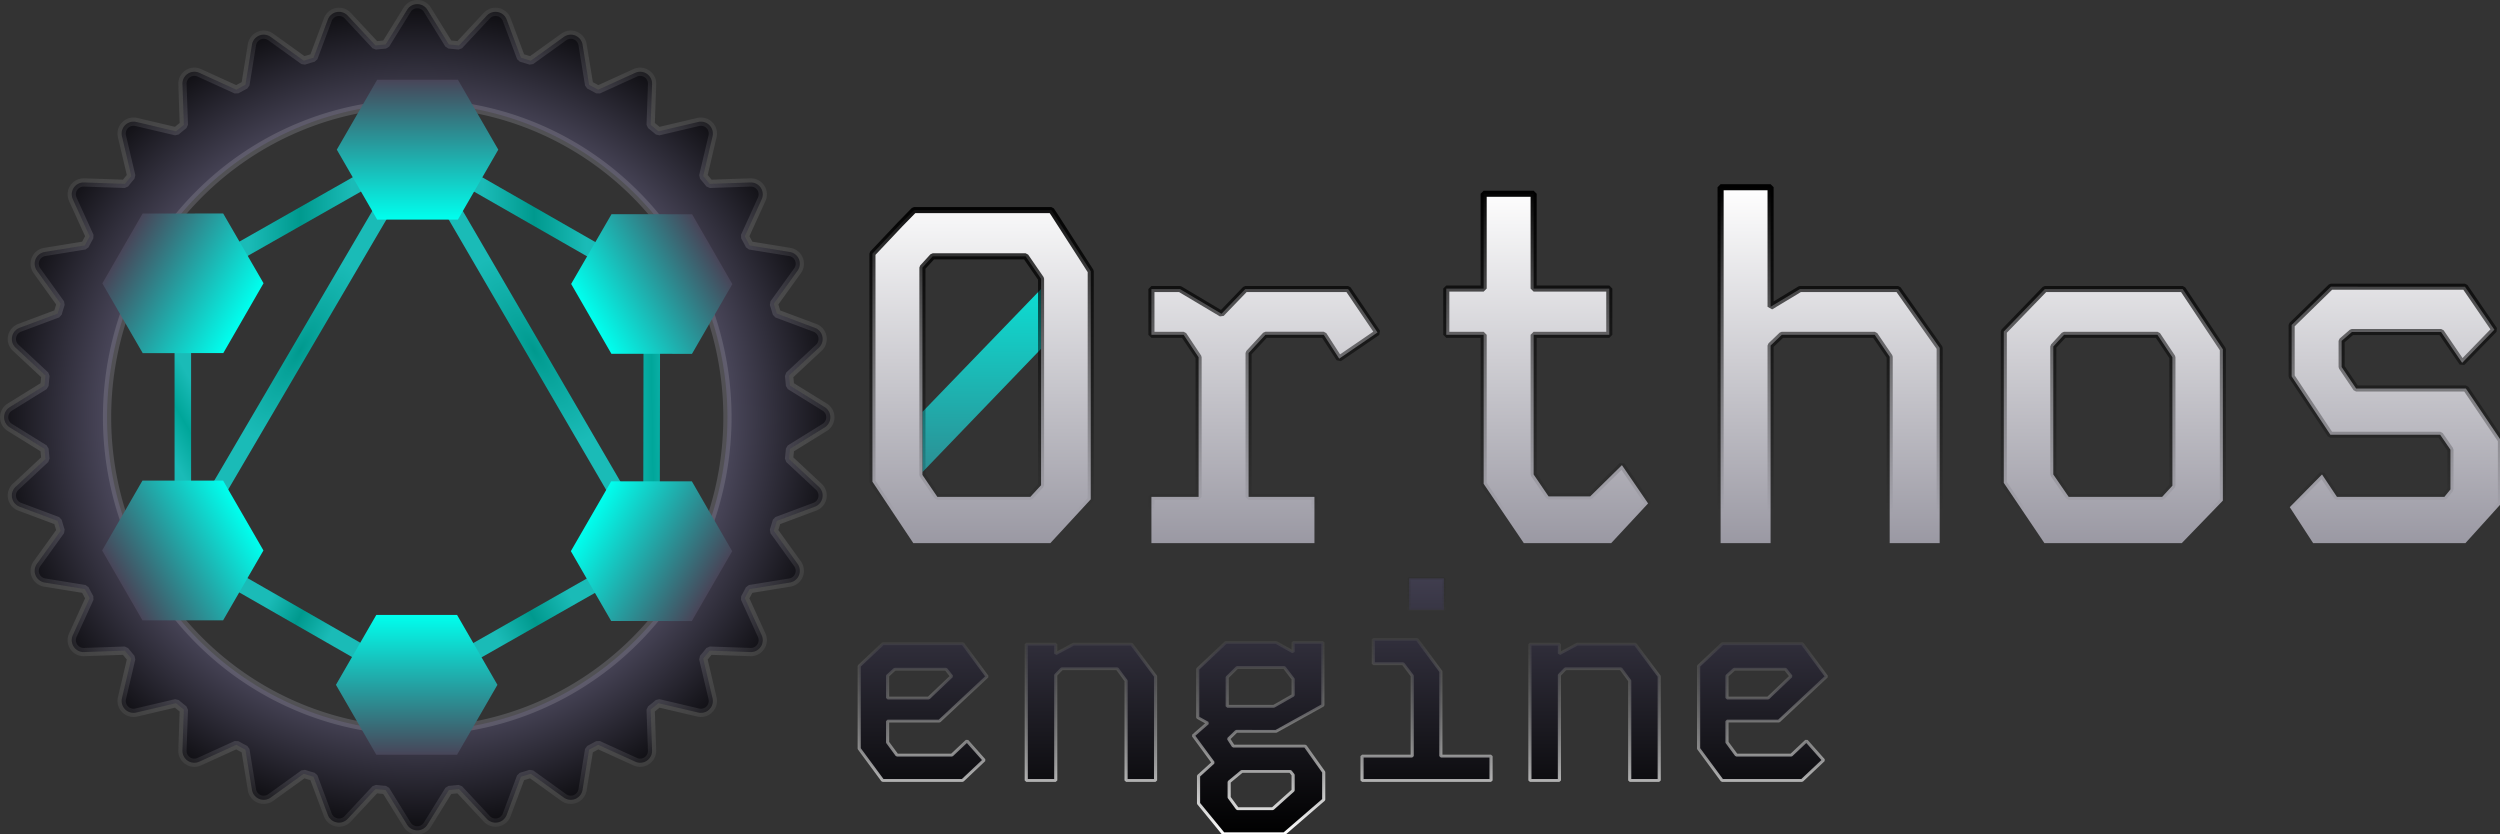 <?xml version="1.0" encoding="UTF-8" standalone="no"?>
<!-- Created with Inkscape (http://www.inkscape.org/) -->

<svg
   width="3025.777mm"
   height="1010mm"
   viewBox="0 0 3025.777 1010"
   version="1.1"
   id="svg1"
   xml:space="preserve"
   xmlns:xlink="http://www.w3.org/1999/xlink"
   xmlns="http://www.w3.org/2000/svg"
   xmlns:svg="http://www.w3.org/2000/svg"
   xmlns:rdf="http://www.w3.org/1999/02/22-rdf-syntax-ns#"
   xmlns:cc="http://creativecommons.org/ns#"
   xmlns:dc="http://purl.org/dc/elements/1.1/"><rect x="0" y="0" width="3025.777" height="1010" fill="#333333" stroke="none"/><title
     id="title25">Orthos engine Logo</title><defs
     id="defs1"><linearGradient
       id="linearGradient39"><stop
         style="stop-color:#000000;stop-opacity:1;"
         offset="0"
         id="stop40" /><stop
         style="stop-color:#484558;stop-opacity:0.533;"
         offset="0.498"
         id="stop39" /><stop
         style="stop-color:#ffffff;stop-opacity:0;"
         offset="1"
         id="stop41" /></linearGradient><linearGradient
       id="linearGradient37"><stop
         style="stop-color:#ffffff;stop-opacity:1;"
         offset="0"
         id="stop37" /><stop
         style="stop-color:#000000;stop-opacity:0;"
         offset="1"
         id="stop38" /></linearGradient><linearGradient
       id="linearGradient35"><stop
         style="stop-color:#000000;stop-opacity:1;"
         offset="0"
         id="stop35" /><stop
         style="stop-color:#000000;stop-opacity:0;"
         offset="0.503"
         id="stop36" /></linearGradient><linearGradient
       id="linearGradient23"><stop
         style="stop-color:#00ffee;stop-opacity:1;"
         offset="0"
         id="stop23" /><stop
         style="stop-color:#484558;stop-opacity:1;"
         offset="1"
         id="stop24" /></linearGradient><linearGradient
       id="linearGradient19"><stop
         style="stop-color:#ffffff;stop-opacity:1;"
         offset="0"
         id="stop18" /><stop
         style="stop-color:#484558;stop-opacity:1;"
         offset="1"
         id="stop19" /></linearGradient><linearGradient
       id="linearGradient15"><stop
         style="stop-color:#484558;stop-opacity:1;"
         offset="0"
         id="stop15" /><stop
         style="stop-color:#000000;stop-opacity:1;"
         offset="1"
         id="stop16" /></linearGradient><linearGradient
       id="linearGradient194"><stop
         style="stop-color:#484558;stop-opacity:1;"
         offset="0.696"
         id="stop194" /><stop
         style="stop-color:#000000;stop-opacity:1;"
         offset="1"
         id="stop195" /></linearGradient><linearGradient
       id="linearGradient191"><stop
         style="stop-color:#00ffee;stop-opacity:1;"
         offset="0"
         id="stop191" /><stop
         style="stop-color:#484558;stop-opacity:1;"
         offset="1"
         id="stop192" /></linearGradient><linearGradient
       id="linearGradient189"><stop
         style="stop-color:#1abbb7;stop-opacity:1;"
         offset="0.178"
         id="stop187" /><stop
         style="stop-color:#00998e;stop-opacity:1;"
         offset="0.496"
         id="stop188" /><stop
         style="stop-color:#1abbb7;stop-opacity:1;"
         offset="0.824"
         id="stop189" /></linearGradient><linearGradient
       id="linearGradient186"><stop
         style="stop-color:#1abbb7;stop-opacity:1;"
         offset="0.12"
         id="stop184" /><stop
         style="stop-color:#00998e;stop-opacity:1;"
         offset="0.496"
         id="stop185" /><stop
         style="stop-color:#1abbb7;stop-opacity:1;"
         offset="0.88"
         id="stop186" /></linearGradient><linearGradient
       id="linearGradient183"><stop
         style="stop-color:#1abbb7;stop-opacity:1;"
         offset="0.12"
         id="stop181" /><stop
         style="stop-color:#00998e;stop-opacity:1;"
         offset="0.496"
         id="stop182" /><stop
         style="stop-color:#1abbb7;stop-opacity:1;"
         offset="0.88"
         id="stop183" /></linearGradient><linearGradient
       id="linearGradient180"><stop
         style="stop-color:#1abbb7;stop-opacity:1;"
         offset="0.301"
         id="stop178" /><stop
         style="stop-color:#00a69a;stop-opacity:1;"
         offset="0.496"
         id="stop179" /><stop
         style="stop-color:#1abbb7;stop-opacity:1;"
         offset="0.702"
         id="stop180" /></linearGradient><linearGradient
       id="linearGradient158"><stop
         style="stop-color:#1abbb7;stop-opacity:1;"
         offset="0.232"
         id="stop158" /><stop
         style="stop-color:#00998e;stop-opacity:1;"
         offset="0.496"
         id="stop160" /><stop
         style="stop-color:#1abbb7;stop-opacity:1;"
         offset="0.768"
         id="stop159" /></linearGradient><linearGradient
       id="linearGradient78"><stop
         style="stop-color:#00998e;stop-opacity:1;"
         offset="0"
         id="stop78" /><stop
         style="stop-color:#1abbb7;stop-opacity:1;"
         offset="1"
         id="stop79" /></linearGradient><radialGradient
       xlink:href="#linearGradient78"
       id="radialGradient79"
       cx="512.055"
       cy="512.007"
       fx="512.055"
       fy="512.007"
       r="293.78"
       gradientTransform="matrix(1,0,0,0.985,0,7.933)"
       gradientUnits="userSpaceOnUse" /><linearGradient
       xlink:href="#linearGradient180"
       id="linearGradient159"
       x1="583.229"
       y1="310.527"
       x2="725.267"
       y2="228.521"
       gradientUnits="userSpaceOnUse"
       spreadMethod="reflect" /><linearGradient
       xlink:href="#linearGradient158"
       id="linearGradient173"
       x1="301.66"
       y1="715.39"
       x2="438.221"
       y2="793.429"
       gradientUnits="userSpaceOnUse"
       spreadMethod="reflect" /><linearGradient
       xlink:href="#linearGradient189"
       id="linearGradient174"
       x1="584.657"
       y1="793.292"
       x2="721.954"
       y2="715.991"
       gradientUnits="userSpaceOnUse"
       spreadMethod="reflect" /><linearGradient
       xlink:href="#linearGradient183"
       id="linearGradient177"
       x1="288.146"
       y1="269.095"
       x2="452.64"
       y2="269.095"
       gradientUnits="userSpaceOnUse"
       spreadMethod="reflect" /><linearGradient
       xlink:href="#linearGradient186"
       id="linearGradient178"
       x1="572.243"
       y1="269.524"
       x2="736.254"
       y2="269.524"
       gradientUnits="userSpaceOnUse"
       spreadMethod="reflect" /><linearGradient
       xlink:href="#linearGradient191"
       id="linearGradient192"
       x1="247.447"
       y1="71.126"
       x2="591.05"
       y2="100.655"
       gradientUnits="userSpaceOnUse" /><radialGradient
       xlink:href="#linearGradient78"
       id="radialGradient193"
       cx="370.388"
       cy="430.905"
       fx="370.388"
       fy="430.905"
       r="106.615"
       gradientTransform="matrix(0.32,0.188,-0.561,0.957,493.318,-50.767)"
       gradientUnits="userSpaceOnUse" /><radialGradient
       xlink:href="#linearGradient78"
       id="radialGradient194"
       cx="653.988"
       cy="431.289"
       fx="653.988"
       fy="431.289"
       r="106.144"
       gradientTransform="matrix(0.369,-0.215,0.591,1.015,157.443,134.064)"
       gradientUnits="userSpaceOnUse" /><radialGradient
       xlink:href="#linearGradient194"
       id="radialGradient195"
       cx="512"
       cy="512"
       fx="512"
       fy="512"
       r="500"
       gradientUnits="userSpaceOnUse"
       gradientTransform="matrix(1.091,0,0,1.063,-46.673,-32.185)" /><linearGradient
       xlink:href="#linearGradient191"
       id="linearGradient1"
       gradientUnits="userSpaceOnUse"
       x1="247.447"
       y1="71.126"
       x2="591.05"
       y2="100.655" /><linearGradient
       xlink:href="#linearGradient191"
       id="linearGradient2"
       gradientUnits="userSpaceOnUse"
       x1="247.447"
       y1="71.126"
       x2="591.05"
       y2="100.655" /><linearGradient
       xlink:href="#linearGradient191"
       id="linearGradient3"
       gradientUnits="userSpaceOnUse"
       x1="247.447"
       y1="71.126"
       x2="591.05"
       y2="100.655" /><linearGradient
       xlink:href="#linearGradient191"
       id="linearGradient4"
       gradientUnits="userSpaceOnUse"
       x1="247.447"
       y1="71.126"
       x2="591.05"
       y2="100.655" /><linearGradient
       xlink:href="#linearGradient191"
       id="linearGradient5"
       gradientUnits="userSpaceOnUse"
       x1="247.447"
       y1="71.126"
       x2="591.05"
       y2="100.655" /><linearGradient
       xlink:href="#linearGradient180"
       id="linearGradient6"
       gradientUnits="userSpaceOnUse"
       x1="583.229"
       y1="310.527"
       x2="722.796"
       y2="308.34"
       spreadMethod="reflect" /><linearGradient
       xlink:href="#linearGradient19"
       id="linearGradient14"
       x1="7729.8"
       y1="274.401"
       x2="7729.8"
       y2="3661.963"
       gradientUnits="userSpaceOnUse" /><linearGradient
       xlink:href="#linearGradient15"
       id="linearGradient16"
       x1="2714.83"
       y1="829.282"
       x2="2714.83"
       y2="1211.851"
       gradientUnits="userSpaceOnUse"
       gradientTransform="matrix(0.953,0,0,0.953,-1056.974,-125.586)" /><linearGradient
       xlink:href="#linearGradient19"
       id="linearGradient22"
       gradientUnits="userSpaceOnUse"
       x1="7729.8"
       y1="274.401"
       x2="7729.8"
       y2="3226.928" /><linearGradient
       xlink:href="#linearGradient23"
       id="linearGradient24"
       x1="4514.502"
       y1="378.933"
       x2="4514.502"
       y2="2362.314"
       gradientUnits="userSpaceOnUse" /><linearGradient
       xlink:href="#linearGradient35"
       id="linearGradient36"
       x1="7729.8"
       y1="274.401"
       x2="7729.8"
       y2="3226.928"
       gradientUnits="userSpaceOnUse" /><linearGradient
       xlink:href="#linearGradient37"
       id="linearGradient38"
       x1="1530.086"
       y1="1029.231"
       x2="1530.086"
       y2="664.667"
       gradientUnits="userSpaceOnUse" /><radialGradient
       xlink:href="#linearGradient39"
       id="radialGradient40"
       cx="512"
       cy="512"
       fx="512"
       fy="512"
       r="505"
       gradientUnits="userSpaceOnUse"
       gradientTransform="matrix(1.08,0,0,1.052,-41.142,-26.797)" /></defs><g
     id="layer1"
     style="display:inline"
     transform="translate(-7,-7)"><g
       id="g1"><path
         style="font-variation-settings:normal;display:inline;opacity:1;vector-effect:none;fill:none;fill-opacity:1;fill-rule:evenodd;stroke:url(#linearGradient177);stroke-width:20;stroke-linecap:square;stroke-linejoin:miter;stroke-miterlimit:4;stroke-dasharray:none;stroke-dashoffset:0;stroke-opacity:1;-inkscape-stroke:none;paint-order:stroke fill markers;stop-color:#000000;stop-opacity:1"
         d="M 439.006,230.123 301.78,308.066"
         id="path20" /><path
         style="display:inline;fill:none;fill-opacity:1;fill-rule:evenodd;stroke:url(#linearGradient178);stroke-width:20;stroke-linecap:square;stroke-linejoin:miter;stroke-dasharray:none;stroke-opacity:1;paint-order:stroke fill markers"
         d="m 585.89,230.38 136.717,78.288"
         id="path21" /><path
         style="font-variation-settings:normal;display:inline;opacity:1;vector-effect:none;fill:none;fill-opacity:1;fill-rule:evenodd;stroke:url(#linearGradient6);stroke-width:20;stroke-linecap:square;stroke-linejoin:miter;stroke-miterlimit:4;stroke-dasharray:none;stroke-dashoffset:0;stroke-opacity:1;-inkscape-stroke:none;paint-order:stroke fill markers;stop-color:#000000;stop-opacity:1"
         d="m 795.839,435.226 -0.248,154.44"
         id="path22" /><path
         style="font-variation-settings:normal;display:inline;opacity:1;vector-effect:none;fill:none;fill-opacity:1;fill-rule:evenodd;stroke:url(#linearGradient174);stroke-width:20;stroke-linecap:square;stroke-linejoin:miter;stroke-miterlimit:4;stroke-dasharray:none;stroke-dashoffset:0;stroke-opacity:1;-inkscape-stroke:none;paint-order:stroke fill markers;stop-color:#000000;stop-opacity:1"
         d="M 721.954,715.991 584.981,793.851"
         id="path23" /><path
         style="font-variation-settings:normal;display:inline;opacity:1;vector-effect:none;fill:none;fill-opacity:1;fill-rule:evenodd;stroke:url(#linearGradient173);stroke-width:20;stroke-linecap:square;stroke-linejoin:miter;stroke-miterlimit:4;stroke-dasharray:none;stroke-dashoffset:0;stroke-opacity:1;-inkscape-stroke:none;paint-order:stroke fill markers;stop-color:#000000;stop-opacity:1"
         d="M 438.125,793.595 301.66,715.39"
         id="path24" /><path
         style="font-variation-settings:normal;display:inline;opacity:1;vector-effect:none;fill:none;fill-opacity:1;fill-rule:evenodd;stroke:url(#linearGradient159);stroke-width:20;stroke-linecap:square;stroke-linejoin:miter;stroke-miterlimit:4;stroke-dasharray:none;stroke-dashoffset:0;stroke-opacity:1;-inkscape-stroke:none;paint-order:stroke fill markers;stop-color:#000000;stop-opacity:1"
         d="m 228.295,588.808 -0.021,-154.439"
         id="path25" /></g><g
       id="g28"
       style="fill:#00ffee;fill-opacity:1;stroke:#00ffee;stroke-opacity:1"><path
         d="m 512.029,12 c -5.007,0 -9.66,2.589 -12.278,6.841 l -25.988,41.991 c -4.089,0.334 -8.179,0.745 -12.24,1.194 L 427.864,25.92 c -3.411,-3.65 -8.475,-5.284 -13.376,-4.319 -4.921,0.984 -8.972,4.423 -10.72,9.124 l -17.245,46.128 c -3.994,1.146 -7.949,2.36 -11.895,3.602 L 334.651,51.688 c -4.061,-2.933 -9.354,-3.554 -13.978,-1.624 -4.615,1.911 -7.93,6.096 -8.733,11.026 l -7.93,48.64 c -3.669,1.901 -7.3,3.86 -10.921,5.856 L 248.242,95.14 c -4.557,-2.083 -9.87,-1.653 -14.017,1.137 -4.166,2.771 -6.602,7.519 -6.411,12.516 l 1.72,49.357 c -3.191,2.551 -6.353,5.159 -9.477,7.796 l -48.068,-11.331 c -4.882,-1.137 -10.004,0.315 -13.539,3.85 -3.554,3.545 -4.997,8.656 -3.85,13.538 l 11.322,48.077 c -2.627,3.115 -5.226,6.268 -7.777,9.459 l -49.358,-1.72 c -4.978,-0.143 -9.736,2.245 -12.516,6.411 -2.79,4.147 -3.21,9.459 -1.137,14.025 l 20.446,44.857 c -1.987,3.602 -3.956,7.233 -5.857,10.921 l -48.632,7.911 c -4.94,0.803 -9.105,4.109 -11.026,8.733 -1.911,4.634 -1.29,9.917 1.624,13.977 l 28.768,39.956 c -1.252,3.946 -2.465,7.911 -3.612,11.905 l -46.128,17.245 c -4.682,1.748 -8.131,5.799 -9.105,10.72 -0.975,4.911 0.659,9.965 4.319,13.385 l 36.087,33.65 c -0.449,4.061 -0.85,8.15 -1.194,12.229 L 18.841,499.732 c -4.252,2.627 -6.841,7.271 -6.841,12.287 0,5.016 2.589,9.659 6.841,12.277 l 41.982,25.987 c 0.344,4.089 0.745,8.169 1.194,12.23 L 25.93,596.172 c -3.659,3.411 -5.293,8.475 -4.319,13.376 0.975,4.92 4.424,8.962 9.105,10.72 l 46.128,17.245 c 1.147,3.994 2.36,7.958 3.612,11.904 l -28.768,39.966 c -2.924,4.07 -3.545,9.353 -1.624,13.968 1.92,4.634 6.095,7.939 11.035,8.732 l 48.622,7.911 c 1.901,3.688 3.851,7.318 5.857,10.939 l -20.446,44.838 c -2.083,4.557 -1.653,9.86 1.137,14.025 2.79,4.175 7.538,6.612 12.516,6.411 l 49.339,-1.73 c 2.57,3.21 5.159,6.354 7.796,9.478 l -11.322,48.086 c -1.147,4.873 0.296,9.965 3.85,13.51 3.526,3.564 8.656,4.988 13.539,3.841 l 48.068,-11.322 c 3.124,2.656 6.286,5.235 9.477,7.777 l -1.72,49.366 c -0.191,4.997 2.245,9.736 6.411,12.526 4.147,2.78 9.459,3.201 14.017,1.118 l 44.848,-20.436 c 3.612,2.006 7.242,3.956 10.921,5.857 l 7.93,48.612 c 0.803,4.949 4.108,9.134 8.733,11.035 4.615,1.92 9.917,1.3 13.978,-1.614 l 39.956,-28.787 c 3.946,1.252 7.911,2.474 11.905,3.621 l 17.246,46.109 c 1.748,4.682 5.799,8.149 10.72,9.105 4.911,0.994 9.966,-0.649 13.376,-4.318 l 33.66,-36.087 c 4.061,0.468 8.15,0.86 12.239,1.223 l 25.988,41.981 c 2.618,4.233 7.271,6.841 12.277,6.841 5.006,0 9.66,-2.599 12.287,-6.841 l 25.988,-41.981 c 4.089,-0.363 8.169,-0.755 12.23,-1.223 l 33.651,36.087 c 3.411,3.669 8.475,5.312 13.376,4.318 4.92,-0.965 8.972,-4.423 10.72,-9.105 l 17.245,-46.109 c 3.994,-1.147 7.959,-2.369 11.905,-3.621 l 39.966,28.787 c 4.061,2.914 9.354,3.535 13.969,1.614 4.624,-1.901 7.93,-6.095 8.733,-11.035 l 7.93,-48.612 c 3.669,-1.901 7.299,-3.879 10.92,-5.857 l 44.848,20.436 c 4.557,2.083 9.86,1.663 14.016,-1.118 4.166,-2.79 6.592,-7.519 6.411,-12.526 l -1.72,-49.366 c 3.191,-2.551 6.354,-5.121 9.469,-7.777 l 48.068,11.322 c 4.882,1.147 10.003,-0.277 13.529,-3.841 3.554,-3.545 4.997,-8.637 3.85,-13.51 l -11.322,-48.086 c 2.637,-3.124 5.236,-6.268 7.777,-9.478 l 49.358,1.73 c 4.978,0.201 9.736,-2.236 12.516,-6.411 2.79,-4.166 3.22,-9.468 1.128,-14.025 L 908.43,730.934 c 1.997,-3.621 3.955,-7.251 5.847,-10.939 l 48.632,-7.911 c 4.949,-0.793 9.115,-4.099 11.026,-8.732 1.911,-4.615 1.308,-9.898 -1.625,-13.968 l -28.768,-39.966 c 1.242,-3.946 2.455,-7.911 3.611,-11.904 l 46.119,-17.245 c 4.691,-1.758 8.15,-5.799 9.105,-10.72 0.994,-4.911 -0.65,-9.965 -4.319,-13.376 l -36.077,-33.659 c 0.439,-4.061 0.841,-8.15 1.194,-12.23 l 41.982,-25.987 c 4.252,-2.618 6.841,-7.271 6.841,-12.277 0,-5.006 -2.58,-9.659 -6.832,-12.287 l -41.982,-25.988 c -0.353,-4.089 -0.755,-8.169 -1.195,-12.229 l 36.077,-33.65 c 3.669,-3.42 5.312,-8.484 4.319,-13.385 -0.965,-4.92 -4.414,-8.971 -9.105,-10.72 l -46.119,-17.245 c -1.156,-3.994 -2.37,-7.959 -3.612,-11.905 l 28.768,-39.956 c 2.933,-4.061 3.535,-9.344 1.624,-13.977 -1.911,-4.615 -6.086,-7.921 -11.026,-8.733 l -48.632,-7.911 c -1.892,-3.688 -3.86,-7.319 -5.848,-10.921 l 20.437,-44.857 c 2.092,-4.567 1.662,-9.879 -1.128,-14.025 -2.78,-4.166 -7.49,-6.602 -12.516,-6.411 l -49.358,1.72 c -2.551,-3.191 -5.15,-6.354 -7.796,-9.459 l 11.341,-48.077 c 1.147,-4.882 -0.296,-9.994 -3.85,-13.538 -3.526,-3.535 -8.647,-4.997 -13.529,-3.85 l -48.068,11.331 c -3.115,-2.637 -6.277,-5.245 -9.478,-7.796 l 1.73,-49.357 c 0.191,-4.997 -2.245,-9.745 -6.411,-12.516 -4.175,-2.79 -9.459,-3.21 -14.016,-1.137 l -44.848,20.446 c -3.621,-1.987 -7.252,-3.955 -10.921,-5.856 L 712.097,61.089 c -0.803,-4.93 -4.108,-9.115 -8.732,-11.026 -4.615,-1.92 -9.908,-1.299 -13.969,1.624 l -39.985,28.768 c -3.936,-1.252 -7.892,-2.455 -11.886,-3.602 L 620.279,30.726 c -1.748,-4.701 -5.799,-8.149 -10.72,-9.124 -4.911,-0.965 -9.966,0.669 -13.376,4.319 l -33.65,36.105 c -4.061,-0.449 -8.15,-0.86 -12.23,-1.194 L 524.315,18.841 c -2.627,-4.252 -7.28,-6.841 -12.287,-6.841 z m -0.029,120.194 A 375.424,379.807 0 0 1 887.424,512 375.424,379.807 0 0 1 512,891.807 375.424,379.807 0 0 1 136.576,512 375.424,379.807 0 0 1 512,132.193 Z"
         style="display:inline;opacity:1;mix-blend-mode:normal;fill:url(#radialGradient195);stroke:url(#radialGradient40);stroke-width:10;stroke-linecap:square;stroke-linejoin:bevel;stroke-dasharray:none;paint-order:fill markers stroke"
         id="path6" /><g
         id="g65"
         style="stroke:url(#radialGradient79)"><path
           style="display:inline;fill:none;fill-opacity:1;fill-rule:evenodd;stroke:url(#radialGradient193);stroke-width:20;stroke-linecap:square;stroke-linejoin:miter;stroke-dasharray:none;paint-order:stroke fill markers"
           d="M 277.457,589.483 463.319,272.326"
           id="path26" /><path
           style="display:inline;fill:none;fill-opacity:1;fill-rule:evenodd;stroke:url(#radialGradient194);stroke-width:20;stroke-linecap:square;stroke-linejoin:miter;stroke-dasharray:none;paint-order:stroke fill markers"
           d="m 561.518,272.502 184.941,317.573"
           id="path27" /></g><g
         id="g79"
         style="fill:#1abbb7;fill-opacity:1;fill-rule:evenodd;stroke:none"><path
           id="path10"
           style="display:inline;fill:url(#linearGradient4);stroke-width:3.906"
           transform="matrix(-0.042,-0.489,0.489,-0.042,487.97,396.754)"
           d="M 582.526,199.845 402.2,284.27 238.923,170.316 255.971,-28.063 436.297,-112.489 599.574,1.465 Z" /><path
           style="font-variation-settings:normal;display:inline;opacity:1;vector-effect:none;fill:url(#linearGradient1);fill-opacity:1;fill-rule:evenodd;stroke:none;stroke-width:3.906;stroke-linecap:butt;stroke-linejoin:miter;stroke-miterlimit:4;stroke-dasharray:none;stroke-dashoffset:0;stroke-opacity:1;-inkscape-stroke:none;stop-color:#000000;stop-opacity:1"
           id="path10-9"
           d="M 582.526,199.845 402.2,284.27 238.923,170.316 255.971,-28.063 436.297,-112.489 599.574,1.465 Z"
           transform="matrix(-0.042,0.489,0.489,0.042,486.927,627.246)" /><path
           style="font-variation-settings:normal;display:inline;opacity:1;vector-effect:none;fill:url(#linearGradient5);fill-opacity:1;fill-rule:evenodd;stroke:none;stroke-width:3.906;stroke-linecap:butt;stroke-linejoin:miter;stroke-miterlimit:4;stroke-dasharray:none;stroke-dashoffset:0;stroke-opacity:1;-inkscape-stroke:none;stop-color:#000000;stop-opacity:1"
           id="path10-4"
           d="M 582.526,199.845 402.2,284.27 238.923,170.316 255.971,-28.063 436.297,-112.489 599.574,1.465 Z"
           transform="matrix(0.402,-0.28,0.28,0.402,603.231,433.611)" /><path
           style="font-variation-settings:normal;display:inline;opacity:1;vector-effect:none;fill:url(#linearGradient3);fill-opacity:1;fill-rule:evenodd;stroke:none;stroke-width:3.906;stroke-linecap:butt;stroke-linejoin:miter;stroke-miterlimit:4;stroke-dasharray:none;stroke-dashoffset:0;stroke-opacity:1;-inkscape-stroke:none;stop-color:#000000;stop-opacity:1"
           id="path10-4-0"
           d="M 582.526,199.845 402.2,284.27 238.923,170.316 255.971,-28.063 436.297,-112.489 599.574,1.465 Z"
           transform="matrix(-0.402,-0.28,-0.28,0.402,421.007,432.754)" /><path
           style="font-variation-settings:normal;display:inline;opacity:1;vector-effect:none;fill:url(#linearGradient192);fill-opacity:1;fill-rule:evenodd;stroke:none;stroke-width:3.906;stroke-linecap:butt;stroke-linejoin:miter;stroke-miterlimit:4;stroke-dasharray:none;stroke-dashoffset:0;stroke-opacity:1;-inkscape-stroke:none;stop-color:#000000;stop-opacity:1"
           id="path10-4-2"
           d="M 582.526,199.845 402.2,284.27 238.923,170.316 255.971,-28.063 436.297,-112.489 599.574,1.465 Z"
           transform="matrix(0.444,0.208,-0.208,0.444,627.263,548.755)" /><path
           style="font-variation-settings:normal;display:inline;opacity:1;mix-blend-mode:normal;vector-effect:none;fill:url(#linearGradient2);fill-opacity:1;fill-rule:evenodd;stroke:none;stroke-width:3.906;stroke-linecap:butt;stroke-linejoin:miter;stroke-miterlimit:4;stroke-dasharray:none;stroke-dashoffset:0;stroke-opacity:1;-inkscape-stroke:none;stop-color:#000000;stop-opacity:1"
           id="path10-4-2-8"
           d="M 582.526,199.845 402.2,284.27 238.923,170.316 255.971,-28.063 436.297,-112.489 599.574,1.465 Z"
           transform="matrix(-0.444,0.208,0.208,0.444,396.499,547.897)" /></g></g><g
       id="g25"
       transform="translate(0,33.867)"><g
         id="g24"><g
           id="text11"
           style="font-size:53.333px;font-family:'Kode Mono';-inkscape-font-specification:'Kode Mono, @wght=600';font-variation-settings:'wght' 600;letter-spacing:11.24px;white-space:pre;fill:url(#linearGradient14);stroke-width:0.59;stroke-linejoin:bevel;paint-order:markers stroke fill"
           transform="matrix(0.265,0,0,0.265,-1.5582285e-5,127)"
           aria-label="0rthos"><path
             d="m 4781.168,739.465 -541.865,561.066 v 275.199 l 541.865,-563.199 z"
             style="font-size:2133.33px;font-family:'Kode Mono';-inkscape-font-specification:'Kode Mono, @wght=600';font-variation-settings:'wght' 600;letter-spacing:11.24px;white-space:pre;display:inline;opacity:1;fill:url(#linearGradient24);stroke-width:0.59;stroke-linejoin:bevel;paint-order:markers stroke fill"
             id="path35" /><path
             id="path17"
             style="font-size:2133.33px;opacity:1;fill:url(#linearGradient22);stroke:url(#linearGradient36);stroke-width:27.802;stroke-linecap:square;stroke-linejoin:bevel;stroke-dasharray:none;paint-order:fill markers stroke"
             d="m 7884.752,274.4 v 1625.598 h 228.268 V 997.598 l 51.199,-49.066 h 424.533 l 68.266,100.268 v 851.199 h 228.268 V 1008.266 L 8695.418,739.465 h -448 l -134.398,81.066 V 274.4 Z m -1082.172,29.865 v 433.066 h -170.666 v 211.199 h 170.666 v 680.533 l 183.467,270.934 h 398.932 l 168.533,-181.334 -119.467,-174.934 -145.066,142.934 h -189.865 l -68.268,-100.266 V 948.531 h 345.6 V 737.332 H 7030.846 V 304.266 Z M 4200.903,378.934 4137.389,443.873 4011.045,577.768 V 1619.459 l 186.67,280.537 h 625.775 l 184.551,-200.074 V 658.232 l -166.623,-259.244 -13.316,-20.055 z m 85.334,211.199 h 424.531 l 70.4,102.4 v 46.932 0 273.066 0 622.934 l -49.066,53.332 h -424.533 l -68.266,-100.266 v -12.801 0 -275.199 0 -659.199 z m 6385.793,138.666 -179.199,174.934 v 234.666 l 177.067,266.666 h 501.332 l 46.933,68.268 v 181.332 l -27.732,34.133 h -490.666 l -68.268,-102.398 -147.199,149.332 106.666,164.268 h 695.467 l 162.133,-179.201 v -290.133 l -160,-236.799 h -501.332 l -66.133,-98.133 V 976.266 l 46.931,-40.533 h 407.467 l 96,140.799 147.2,-151.467 -134.401,-196.266 z m -5386.82,10.666 v 209.066 h 147.199 l 68.266,102.4 v 637.865 h -215.465 v 211.201 h 744.531 v -211.201 h -300.799 v -657.064 l 76.799,-83.201 h 266.666 L 6142.807,1057.332 6317.74,937.865 6183.34,739.465 H 5714.008 L 5605.207,852.531 5415.342,739.465 Z m 4080.648,0 -187.732,194.133 v 691.199 l 185.6,275.201 h 627.199 l 187.732,-194.135 V 1014.666 L 9995.19,739.465 Z m 87.467,209.066 h 426.666 l 68.268,102.4 v 586.666 l -46.934,51.199 h -426.666 l -70.4,-102.398 v -584.533 z" /><path
             d="m 1023.407,788.248 -27.305,28.258 v 104.775 l 26.988,40.322 h 92.075 l 24.765,-25.718 -19.685,-24.448 -17.462,18.098 h -63.182 l -10.795,-16.192 v -26.988 h 59.69 l 54.928,-56.515 -27.94,-41.593 z m 5.397,40.64 8.255,-8.255 h 59.055 l 6.35,8.89 -26.352,27.622 h -47.307 z m 159.679,-40.005 v 172.72 h 33.972 v -133.667 l 6.985,-7.938 h 63.818 l 10.16,15.24 v 126.365 h 33.972 v -132.08 l -27.622,-40.64 h -66.993 l -20.32,12.065 v -12.065 z m 248.262,161.29 h 55.88 l 3.175,4.445 v 19.685 l -23.495,23.177 h -40.64 l -9.525,-14.287 v -19.685 z m -16.828,-119.38 11.43,-12.383 h 54.292 l 10.16,14.605 v 20.637 l -22.225,13.97 h -53.657 z m 56.197,68.58 53.975,-33.02 v -79.692 h -34.29 v 12.065 l -19.685,-12.065 h -57.785 l -32.385,33.655 v 61.595 l 11.43,6.985 -16.51,15.875 22.86,34.29 -16.828,16.828 v 34.925 l 28.575,38.417 h 70.168 l 45.403,-43.18 v -34.925 l -21.273,-33.02 h -82.868 l -5.397,-9.207 8.89,-9.525 z m 112.054,-116.522 v 30.797 h 34.29 l 10.477,15.24 v 101.918 h -57.785 v 30.797 h 148.59 v -30.797 h -57.785 v -107.315 l -27.305,-40.64 z m 41.275,-37.465 v -40.005 h 40.005 v 40.005 z m 139.042,43.498 v 172.72 h 33.972 v -133.667 l 6.985,-7.938 h 63.818 l 10.16,15.24 v 126.365 h 33.972 v -132.08 l -27.622,-40.64 h -66.993 l -20.32,12.065 v -12.065 z m 221.592,-0.635 -27.305,28.258 v 104.775 l 26.988,40.322 h 92.075 l 24.765,-25.718 -19.685,-24.448 -17.462,18.098 h -63.182 l -10.795,-16.192 v -26.988 h 59.69 l 54.928,-56.515 -27.94,-41.593 z m 5.397,40.64 8.255,-8.255 h 59.055 l 6.35,8.89 -26.352,27.622 h -47.307 z"
             id="text15"
             style="font-size:317.5px;font-family:'Kode Mono';-inkscape-font-specification:'Kode Mono, @wght=600';font-variation-settings:'wght' 600;letter-spacing:2.834px;white-space:pre;display:inline;fill:url(#linearGradient16);stroke:url(#linearGradient38);stroke-width:3.625;stroke-linejoin:bevel;stroke-dasharray:none;paint-order:fill markers stroke"
             transform="matrix(3.966,0,0,3.602,5.9224385e-5,-480)"
             aria-label="engine" /></g></g></g></g></svg>
